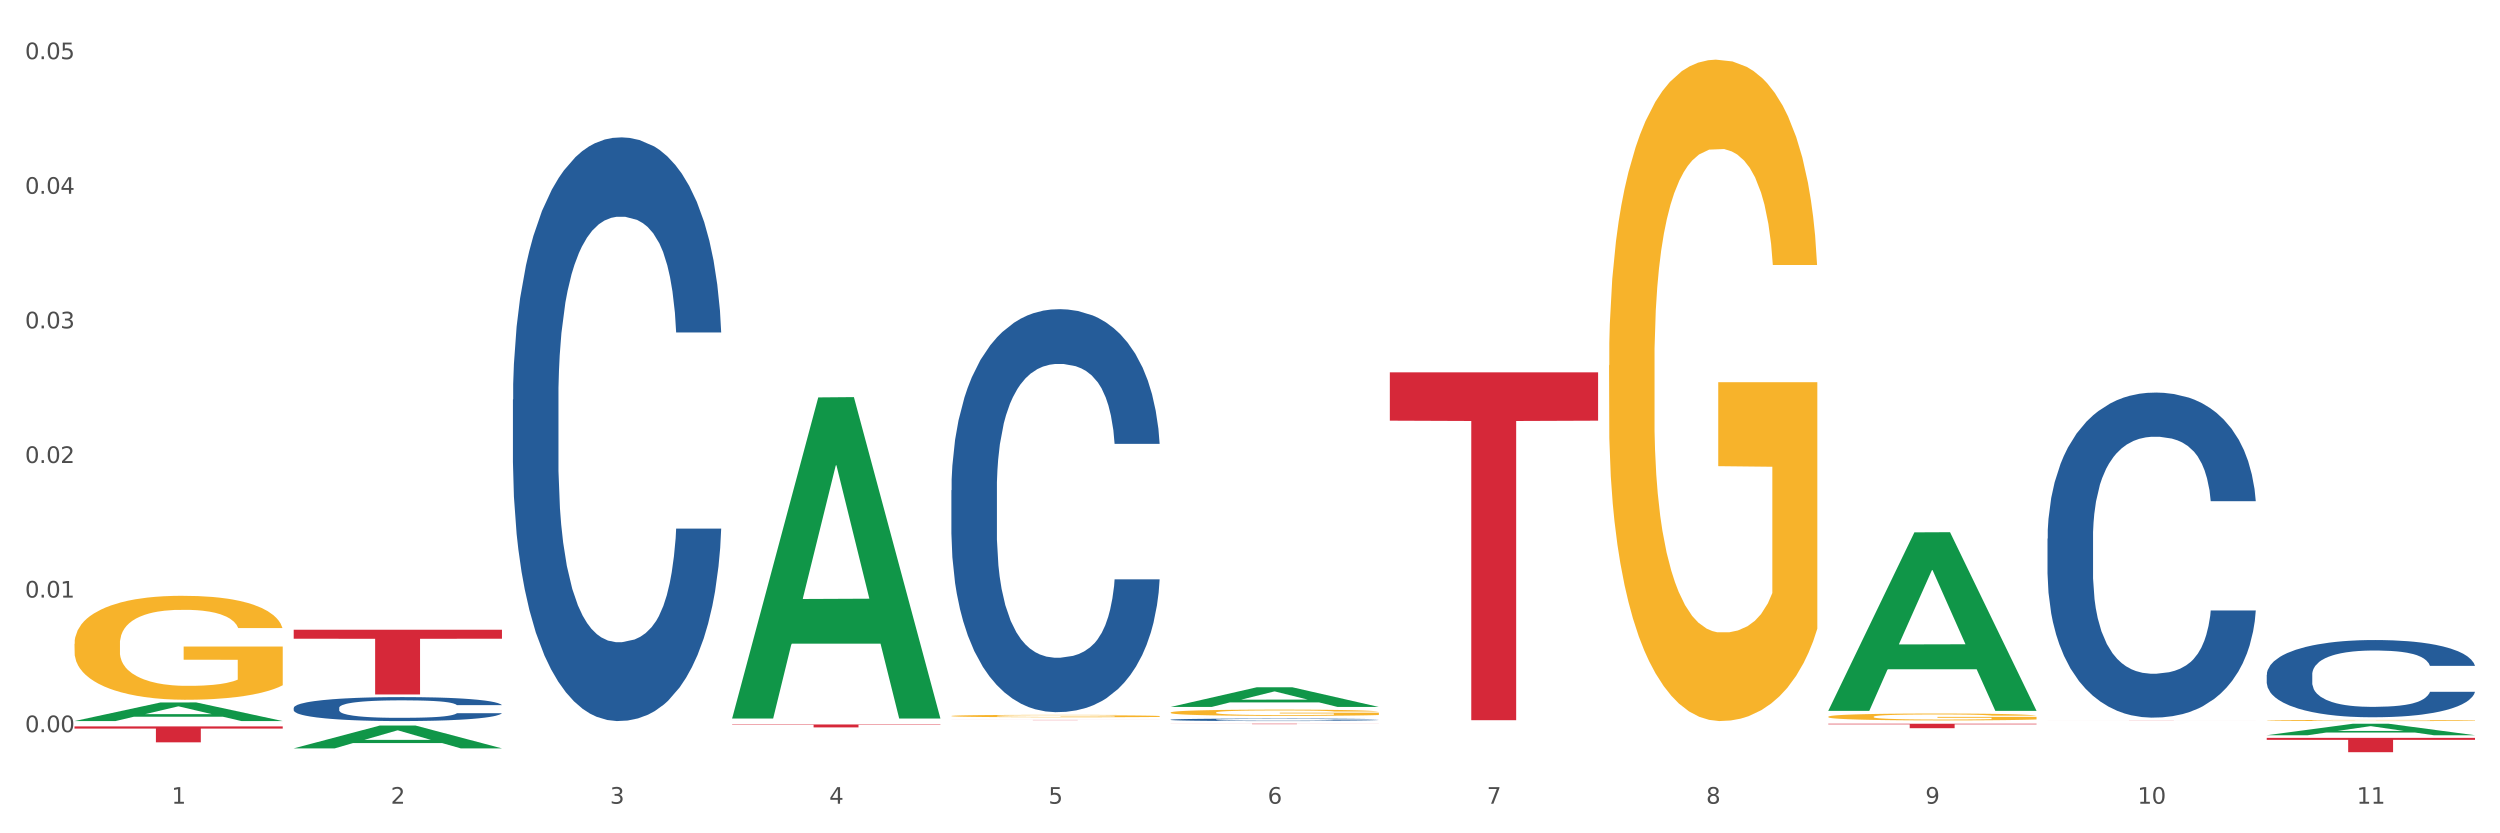 <?xml version="1.0" encoding="utf-8" standalone="no"?>
<!DOCTYPE svg PUBLIC "-//W3C//DTD SVG 1.1//EN"
  "http://www.w3.org/Graphics/SVG/1.1/DTD/svg11.dtd">
<svg xmlns:xlink="http://www.w3.org/1999/xlink" width="1080pt" height="360pt" viewBox="0 0 1080 360" xmlns="http://www.w3.org/2000/svg" version="1.1">
 <rect x="0" y="0" width="1080" height="360" fill="#333333" stroke="none"/>
 <defs>
  <style type="text/css">*{stroke-linejoin: round; stroke-linecap: butt}</style>
 </defs>
 <g id="figure_1">
  <g id="patch_1">
   <path d="M 0 360 
L 1080 360 
L 1080 0 
L 0 0 
z
" style="fill: #ffffff; stroke: #ffffff; stroke-linejoin: miter"/>
  </g>
  <g id="axes_1">
   <g id="matplotlib.axis_1">
    <g id="xtick_1">
     <g id="text_1">
      <!-- 1 -->
      <g style="fill: #4d4d4d" transform="translate(74.106 347.204) scale(0.096 -0.096)">
       <defs>
        <path id="DejaVuSans-31" d="M 794 531 
L 1825 531 
L 1825 4091 
L 703 3866 
L 703 4441 
L 1819 4666 
L 2450 4666 
L 2450 531 
L 3481 531 
L 3481 0 
L 794 0 
L 794 531 
z
" transform="scale(0.016)"/>
       </defs>
       <use xlink:href="#DejaVuSans-31"/>
      </g>
     </g>
    </g>
    <g id="xtick_2">
     <g id="text_2">
      <!-- 2 -->
      <g style="fill: #4d4d4d" transform="translate(168.812 347.204) scale(0.096 -0.096)">
       <defs>
        <path id="DejaVuSans-32" d="M 1228 531 
L 3431 531 
L 3431 0 
L 469 0 
L 469 531 
Q 828 903 1448 1529 
Q 2069 2156 2228 2338 
Q 2531 2678 2651 2914 
Q 2772 3150 2772 3378 
Q 2772 3750 2511 3984 
Q 2250 4219 1831 4219 
Q 1534 4219 1204 4116 
Q 875 4013 500 3803 
L 500 4441 
Q 881 4594 1212 4672 
Q 1544 4750 1819 4750 
Q 2544 4750 2975 4387 
Q 3406 4025 3406 3419 
Q 3406 3131 3298 2873 
Q 3191 2616 2906 2266 
Q 2828 2175 2409 1742 
Q 1991 1309 1228 531 
z
" transform="scale(0.016)"/>
       </defs>
       <use xlink:href="#DejaVuSans-32"/>
      </g>
     </g>
    </g>
    <g id="xtick_3">
     <g id="text_3">
      <!-- 3 -->
      <g style="fill: #4d4d4d" transform="translate(263.517 347.204) scale(0.096 -0.096)">
       <defs>
        <path id="DejaVuSans-33" d="M 2597 2516 
Q 3050 2419 3304 2112 
Q 3559 1806 3559 1356 
Q 3559 666 3084 287 
Q 2609 -91 1734 -91 
Q 1441 -91 1130 -33 
Q 819 25 488 141 
L 488 750 
Q 750 597 1062 519 
Q 1375 441 1716 441 
Q 2309 441 2620 675 
Q 2931 909 2931 1356 
Q 2931 1769 2642 2001 
Q 2353 2234 1838 2234 
L 1294 2234 
L 1294 2753 
L 1863 2753 
Q 2328 2753 2575 2939 
Q 2822 3125 2822 3475 
Q 2822 3834 2567 4026 
Q 2313 4219 1838 4219 
Q 1578 4219 1281 4162 
Q 984 4106 628 3988 
L 628 4550 
Q 988 4650 1302 4700 
Q 1616 4750 1894 4750 
Q 2613 4750 3031 4423 
Q 3450 4097 3450 3541 
Q 3450 3153 3228 2886 
Q 3006 2619 2597 2516 
z
" transform="scale(0.016)"/>
       </defs>
       <use xlink:href="#DejaVuSans-33"/>
      </g>
     </g>
    </g>
    <g id="xtick_4">
     <g id="text_4">
      <!-- 4 -->
      <g style="fill: #4d4d4d" transform="translate(358.223 347.204) scale(0.096 -0.096)">
       <defs>
        <path id="DejaVuSans-34" d="M 2419 4116 
L 825 1625 
L 2419 1625 
L 2419 4116 
z
M 2253 4666 
L 3047 4666 
L 3047 1625 
L 3713 1625 
L 3713 1100 
L 3047 1100 
L 3047 0 
L 2419 0 
L 2419 1100 
L 313 1100 
L 313 1709 
L 2253 4666 
z
" transform="scale(0.016)"/>
       </defs>
       <use xlink:href="#DejaVuSans-34"/>
      </g>
     </g>
    </g>
    <g id="xtick_5">
     <g id="text_5">
      <!-- 5 -->
      <g style="fill: #4d4d4d" transform="translate(452.928 347.204) scale(0.096 -0.096)">
       <defs>
        <path id="DejaVuSans-35" d="M 691 4666 
L 3169 4666 
L 3169 4134 
L 1269 4134 
L 1269 2991 
Q 1406 3038 1543 3061 
Q 1681 3084 1819 3084 
Q 2600 3084 3056 2656 
Q 3513 2228 3513 1497 
Q 3513 744 3044 326 
Q 2575 -91 1722 -91 
Q 1428 -91 1123 -41 
Q 819 9 494 109 
L 494 744 
Q 775 591 1075 516 
Q 1375 441 1709 441 
Q 2250 441 2565 725 
Q 2881 1009 2881 1497 
Q 2881 1984 2565 2268 
Q 2250 2553 1709 2553 
Q 1456 2553 1204 2497 
Q 953 2441 691 2322 
L 691 4666 
z
" transform="scale(0.016)"/>
       </defs>
       <use xlink:href="#DejaVuSans-35"/>
      </g>
     </g>
    </g>
    <g id="xtick_6">
     <g id="text_6">
      <!-- 6 -->
      <g style="fill: #4d4d4d" transform="translate(547.634 347.204) scale(0.096 -0.096)">
       <defs>
        <path id="DejaVuSans-36" d="M 2113 2584 
Q 1688 2584 1439 2293 
Q 1191 2003 1191 1497 
Q 1191 994 1439 701 
Q 1688 409 2113 409 
Q 2538 409 2786 701 
Q 3034 994 3034 1497 
Q 3034 2003 2786 2293 
Q 2538 2584 2113 2584 
z
M 3366 4563 
L 3366 3988 
Q 3128 4100 2886 4159 
Q 2644 4219 2406 4219 
Q 1781 4219 1451 3797 
Q 1122 3375 1075 2522 
Q 1259 2794 1537 2939 
Q 1816 3084 2150 3084 
Q 2853 3084 3261 2657 
Q 3669 2231 3669 1497 
Q 3669 778 3244 343 
Q 2819 -91 2113 -91 
Q 1303 -91 875 529 
Q 447 1150 447 2328 
Q 447 3434 972 4092 
Q 1497 4750 2381 4750 
Q 2619 4750 2861 4703 
Q 3103 4656 3366 4563 
z
" transform="scale(0.016)"/>
       </defs>
       <use xlink:href="#DejaVuSans-36"/>
      </g>
     </g>
    </g>
    <g id="xtick_7">
     <g id="text_7">
      <!-- 7 -->
      <g style="fill: #4d4d4d" transform="translate(642.339 347.204) scale(0.096 -0.096)">
       <defs>
        <path id="DejaVuSans-37" d="M 525 4666 
L 3525 4666 
L 3525 4397 
L 1831 0 
L 1172 0 
L 2766 4134 
L 525 4134 
L 525 4666 
z
" transform="scale(0.016)"/>
       </defs>
       <use xlink:href="#DejaVuSans-37"/>
      </g>
     </g>
    </g>
    <g id="xtick_8">
     <g id="text_8">
      <!-- 8 -->
      <g style="fill: #4d4d4d" transform="translate(737.044 347.204) scale(0.096 -0.096)">
       <defs>
        <path id="DejaVuSans-38" d="M 2034 2216 
Q 1584 2216 1326 1975 
Q 1069 1734 1069 1313 
Q 1069 891 1326 650 
Q 1584 409 2034 409 
Q 2484 409 2743 651 
Q 3003 894 3003 1313 
Q 3003 1734 2745 1975 
Q 2488 2216 2034 2216 
z
M 1403 2484 
Q 997 2584 770 2862 
Q 544 3141 544 3541 
Q 544 4100 942 4425 
Q 1341 4750 2034 4750 
Q 2731 4750 3128 4425 
Q 3525 4100 3525 3541 
Q 3525 3141 3298 2862 
Q 3072 2584 2669 2484 
Q 3125 2378 3379 2068 
Q 3634 1759 3634 1313 
Q 3634 634 3220 271 
Q 2806 -91 2034 -91 
Q 1263 -91 848 271 
Q 434 634 434 1313 
Q 434 1759 690 2068 
Q 947 2378 1403 2484 
z
M 1172 3481 
Q 1172 3119 1398 2916 
Q 1625 2713 2034 2713 
Q 2441 2713 2670 2916 
Q 2900 3119 2900 3481 
Q 2900 3844 2670 4047 
Q 2441 4250 2034 4250 
Q 1625 4250 1398 4047 
Q 1172 3844 1172 3481 
z
" transform="scale(0.016)"/>
       </defs>
       <use xlink:href="#DejaVuSans-38"/>
      </g>
     </g>
    </g>
    <g id="xtick_9">
     <g id="text_9">
      <!-- 9 -->
      <g style="fill: #4d4d4d" transform="translate(831.75 347.204) scale(0.096 -0.096)">
       <defs>
        <path id="DejaVuSans-39" d="M 703 97 
L 703 672 
Q 941 559 1184 500 
Q 1428 441 1663 441 
Q 2288 441 2617 861 
Q 2947 1281 2994 2138 
Q 2813 1869 2534 1725 
Q 2256 1581 1919 1581 
Q 1219 1581 811 2004 
Q 403 2428 403 3163 
Q 403 3881 828 4315 
Q 1253 4750 1959 4750 
Q 2769 4750 3195 4129 
Q 3622 3509 3622 2328 
Q 3622 1225 3098 567 
Q 2575 -91 1691 -91 
Q 1453 -91 1209 -44 
Q 966 3 703 97 
z
M 1959 2075 
Q 2384 2075 2632 2365 
Q 2881 2656 2881 3163 
Q 2881 3666 2632 3958 
Q 2384 4250 1959 4250 
Q 1534 4250 1286 3958 
Q 1038 3666 1038 3163 
Q 1038 2656 1286 2365 
Q 1534 2075 1959 2075 
z
" transform="scale(0.016)"/>
       </defs>
       <use xlink:href="#DejaVuSans-39"/>
      </g>
     </g>
    </g>
    <g id="xtick_10">
     <g id="text_10">
      <!-- 10 -->
      <g style="fill: #4d4d4d" transform="translate(923.401 347.204) scale(0.096 -0.096)">
       <defs>
        <path id="DejaVuSans-30" d="M 2034 4250 
Q 1547 4250 1301 3770 
Q 1056 3291 1056 2328 
Q 1056 1369 1301 889 
Q 1547 409 2034 409 
Q 2525 409 2770 889 
Q 3016 1369 3016 2328 
Q 3016 3291 2770 3770 
Q 2525 4250 2034 4250 
z
M 2034 4750 
Q 2819 4750 3233 4129 
Q 3647 3509 3647 2328 
Q 3647 1150 3233 529 
Q 2819 -91 2034 -91 
Q 1250 -91 836 529 
Q 422 1150 422 2328 
Q 422 3509 836 4129 
Q 1250 4750 2034 4750 
z
" transform="scale(0.016)"/>
       </defs>
       <use xlink:href="#DejaVuSans-31"/>
       <use xlink:href="#DejaVuSans-30" transform="translate(63.623 0)"/>
      </g>
     </g>
    </g>
    <g id="xtick_11">
     <g id="text_11">
      <!-- 11 -->
      <g style="fill: #4d4d4d" transform="translate(1018.107 347.204) scale(0.096 -0.096)">
       <use xlink:href="#DejaVuSans-31"/>
       <use xlink:href="#DejaVuSans-31" transform="translate(63.623 0)"/>
      </g>
     </g>
    </g>
    <g id="xtick_12"/>
    <g id="xtick_13"/>
    <g id="xtick_14"/>
    <g id="xtick_15"/>
    <g id="xtick_16"/>
    <g id="xtick_17"/>
    <g id="xtick_18"/>
    <g id="xtick_19"/>
    <g id="xtick_20"/>
    <g id="xtick_21"/>
   </g>
   <g id="matplotlib.axis_2">
    <g id="ytick_1">
     <g id="text_12">
      <!-- 0.00 -->
      <g style="fill: #4d4d4d" transform="translate(10.8 316.298) scale(0.096 -0.096)">
       <defs>
        <path id="DejaVuSans-2e" d="M 684 794 
L 1344 794 
L 1344 0 
L 684 0 
L 684 794 
z
" transform="scale(0.016)"/>
       </defs>
       <use xlink:href="#DejaVuSans-30"/>
       <use xlink:href="#DejaVuSans-2e" transform="translate(63.623 0)"/>
       <use xlink:href="#DejaVuSans-30" transform="translate(95.41 0)"/>
       <use xlink:href="#DejaVuSans-30" transform="translate(159.033 0)"/>
      </g>
     </g>
    </g>
    <g id="ytick_2">
     <g id="text_13">
      <!-- 0.01 -->
      <g style="fill: #4d4d4d" transform="translate(10.8 258.151) scale(0.096 -0.096)">
       <use xlink:href="#DejaVuSans-30"/>
       <use xlink:href="#DejaVuSans-2e" transform="translate(63.623 0)"/>
       <use xlink:href="#DejaVuSans-30" transform="translate(95.41 0)"/>
       <use xlink:href="#DejaVuSans-31" transform="translate(159.033 0)"/>
      </g>
     </g>
    </g>
    <g id="ytick_3">
     <g id="text_14">
      <!-- 0.02 -->
      <g style="fill: #4d4d4d" transform="translate(10.8 200.005) scale(0.096 -0.096)">
       <use xlink:href="#DejaVuSans-30"/>
       <use xlink:href="#DejaVuSans-2e" transform="translate(63.623 0)"/>
       <use xlink:href="#DejaVuSans-30" transform="translate(95.41 0)"/>
       <use xlink:href="#DejaVuSans-32" transform="translate(159.033 0)"/>
      </g>
     </g>
    </g>
    <g id="ytick_4">
     <g id="text_15">
      <!-- 0.03 -->
      <g style="fill: #4d4d4d" transform="translate(10.8 141.858) scale(0.096 -0.096)">
       <use xlink:href="#DejaVuSans-30"/>
       <use xlink:href="#DejaVuSans-2e" transform="translate(63.623 0)"/>
       <use xlink:href="#DejaVuSans-30" transform="translate(95.41 0)"/>
       <use xlink:href="#DejaVuSans-33" transform="translate(159.033 0)"/>
      </g>
     </g>
    </g>
    <g id="ytick_5">
     <g id="text_16">
      <!-- 0.04 -->
      <g style="fill: #4d4d4d" transform="translate(10.8 83.712) scale(0.096 -0.096)">
       <use xlink:href="#DejaVuSans-30"/>
       <use xlink:href="#DejaVuSans-2e" transform="translate(63.623 0)"/>
       <use xlink:href="#DejaVuSans-30" transform="translate(95.41 0)"/>
       <use xlink:href="#DejaVuSans-34" transform="translate(159.033 0)"/>
      </g>
     </g>
    </g>
    <g id="ytick_6">
     <g id="text_17">
      <!-- 0.05 -->
      <g style="fill: #4d4d4d" transform="translate(10.8 25.566) scale(0.096 -0.096)">
       <use xlink:href="#DejaVuSans-30"/>
       <use xlink:href="#DejaVuSans-2e" transform="translate(63.623 0)"/>
       <use xlink:href="#DejaVuSans-30" transform="translate(95.41 0)"/>
       <use xlink:href="#DejaVuSans-35" transform="translate(159.033 0)"/>
      </g>
     </g>
    </g>
    <g id="ytick_7"/>
    <g id="ytick_8"/>
    <g id="ytick_9"/>
    <g id="ytick_10"/>
    <g id="ytick_11"/>
   </g>
   <g id="PolyCollection_1">
    <path d="M 32.175 311.488 
L 32.268 311.48 
L 69.369 303.458 
L 84.766 303.45 
L 122.145 311.503 
L 104.337 311.503 
L 96.267 309.628 
L 57.96 309.628 
L 57.682 309.658 
L 49.891 311.503 
L 32.175 311.503 
L 32.175 311.488 
L 62.783 308.508 
L 91.444 308.501 
L 77.253 305.166 
L 77.067 305.151 
L 76.882 305.174 
L 62.691 308.501 
L 62.783 308.508 
L 32.175 311.488 
z
" clip-path="url(#p6c1c6e12cb)" style="fill: #109648"/>
    <path d="M 410.997 211.786 
L 411.103 211.627 
L 411.103 207.175 
L 411.422 201.133 
L 412.592 190.002 
L 414.081 181.575 
L 416.633 171.717 
L 418.016 167.583 
L 419.824 162.972 
L 423.546 155.498 
L 427.8 149.138 
L 430.778 145.64 
L 433.011 143.414 
L 438.009 139.439 
L 440.881 137.69 
L 443.858 136.259 
L 446.411 135.305 
L 450.665 134.192 
L 454.068 133.715 
L 458.003 133.556 
L 461.299 133.715 
L 465.66 134.351 
L 472.041 136.259 
L 474.487 137.372 
L 477.783 139.28 
L 481.186 141.824 
L 483.951 144.368 
L 487.142 148.025 
L 490.439 152.795 
L 493.629 158.838 
L 495.862 164.403 
L 497.67 170.286 
L 499.266 177.441 
L 500.435 185.232 
L 500.967 191.752 
L 481.505 191.752 
L 480.974 185.868 
L 479.91 179.508 
L 478.847 175.215 
L 477.677 171.717 
L 475.869 167.742 
L 474.274 165.198 
L 471.615 162.177 
L 469.169 160.269 
L 467.149 159.156 
L 464.703 158.202 
L 459.491 157.248 
L 455.769 157.248 
L 453.43 157.566 
L 450.558 158.361 
L 448.112 159.474 
L 445.241 161.382 
L 443.008 163.449 
L 440.774 166.152 
L 439.498 168.06 
L 437.584 171.558 
L 436.308 174.42 
L 434.606 179.349 
L 433.649 182.847 
L 431.947 191.911 
L 431.203 198.589 
L 430.884 203.2 
L 430.671 208.288 
L 430.671 233.093 
L 431.309 244.223 
L 431.841 248.993 
L 432.692 254.399 
L 434.287 261.396 
L 436.627 268.233 
L 439.073 273.162 
L 441.093 276.183 
L 443.008 278.409 
L 444.922 280.158 
L 447.262 281.748 
L 449.176 282.702 
L 452.047 283.656 
L 455.45 284.133 
L 458.109 284.133 
L 463.533 283.338 
L 465.979 282.543 
L 468.318 281.43 
L 470.871 279.681 
L 472.891 277.773 
L 474.061 276.342 
L 475.975 273.321 
L 477.464 270.141 
L 478.74 266.484 
L 479.591 263.304 
L 480.548 258.534 
L 481.293 253.127 
L 481.505 250.265 
L 500.967 250.265 
L 500.542 255.989 
L 499.797 261.555 
L 498.308 269.028 
L 497.139 273.321 
L 495.331 278.568 
L 493.416 283.02 
L 490.758 287.949 
L 488.312 291.607 
L 485.759 294.787 
L 482.994 297.649 
L 477.996 301.624 
L 476.188 302.737 
L 472.36 304.645 
L 469.382 305.758 
L 465.022 306.871 
L 460.555 307.507 
L 455.876 307.666 
L 451.728 307.348 
L 447.155 306.394 
L 444.284 305.44 
L 441.093 304.009 
L 437.371 301.783 
L 433.862 299.08 
L 430.565 295.9 
L 427.481 292.243 
L 424.609 288.108 
L 420.887 281.271 
L 418.122 274.593 
L 416.102 268.392 
L 414.719 263.145 
L 413.337 256.467 
L 412.592 251.855 
L 411.422 240.725 
L 410.997 230.39 
L 410.997 211.786 
z
" clip-path="url(#p6c1c6e12cb)" style="fill: #255c99"/>
    <path d="M 505.702 310.904 
L 505.809 310.903 
L 505.809 310.875 
L 506.128 310.837 
L 507.298 310.768 
L 508.786 310.715 
L 511.339 310.654 
L 512.721 310.628 
L 514.529 310.599 
L 518.251 310.553 
L 522.505 310.513 
L 525.483 310.491 
L 527.716 310.477 
L 532.715 310.452 
L 535.586 310.441 
L 538.564 310.432 
L 541.116 310.426 
L 545.37 310.42 
L 548.773 310.417 
L 552.708 310.416 
L 556.005 310.417 
L 560.365 310.421 
L 566.746 310.432 
L 569.192 310.439 
L 572.489 310.451 
L 575.892 310.467 
L 578.657 310.483 
L 581.847 310.506 
L 585.144 310.536 
L 588.335 310.573 
L 590.568 310.608 
L 592.376 310.645 
L 593.971 310.69 
L 595.141 310.738 
L 595.673 310.779 
L 576.211 310.779 
L 575.679 310.742 
L 574.616 310.702 
L 573.552 310.676 
L 572.382 310.654 
L 570.575 310.629 
L 568.979 310.613 
L 566.321 310.594 
L 563.875 310.582 
L 561.854 310.575 
L 559.408 310.569 
L 554.197 310.563 
L 550.475 310.563 
L 548.135 310.565 
L 545.264 310.57 
L 542.818 310.577 
L 539.946 310.589 
L 537.713 310.602 
L 535.48 310.619 
L 534.204 310.631 
L 532.289 310.653 
L 531.013 310.671 
L 529.312 310.701 
L 528.354 310.723 
L 526.653 310.78 
L 525.908 310.822 
L 525.589 310.85 
L 525.377 310.882 
L 525.377 311.037 
L 526.015 311.107 
L 526.547 311.136 
L 527.397 311.17 
L 528.993 311.214 
L 531.332 311.256 
L 533.778 311.287 
L 535.799 311.306 
L 537.713 311.32 
L 539.627 311.331 
L 541.967 311.341 
L 543.881 311.347 
L 546.753 311.353 
L 550.156 311.356 
L 552.814 311.356 
L 558.238 311.351 
L 560.684 311.346 
L 563.024 311.339 
L 565.576 311.328 
L 567.597 311.316 
L 568.767 311.307 
L 570.681 311.288 
L 572.17 311.268 
L 573.446 311.246 
L 574.297 311.226 
L 575.254 311.196 
L 575.998 311.162 
L 576.211 311.144 
L 595.673 311.144 
L 595.247 311.18 
L 594.503 311.215 
L 593.014 311.261 
L 591.844 311.288 
L 590.036 311.321 
L 588.122 311.349 
L 585.463 311.38 
L 583.017 311.402 
L 580.465 311.422 
L 577.7 311.44 
L 572.701 311.465 
L 570.894 311.472 
L 567.065 311.484 
L 564.087 311.491 
L 559.727 311.498 
L 555.26 311.502 
L 550.581 311.503 
L 546.434 311.501 
L 541.861 311.495 
L 538.989 311.489 
L 535.799 311.48 
L 532.077 311.466 
L 528.567 311.449 
L 525.27 311.429 
L 522.186 311.406 
L 519.315 311.381 
L 515.593 311.338 
L 512.828 311.296 
L 510.807 311.257 
L 509.425 311.225 
L 508.042 311.183 
L 507.298 311.154 
L 506.128 311.085 
L 505.702 311.02 
L 505.702 310.904 
z
" clip-path="url(#p6c1c6e12cb)" style="fill: #255c99"/>
    <path d="M 884.524 232.687 
L 884.631 232.558 
L 884.631 228.967 
L 884.95 224.094 
L 886.12 215.116 
L 887.608 208.319 
L 890.161 200.367 
L 891.543 197.032 
L 893.351 193.313 
L 897.073 187.285 
L 901.327 182.155 
L 904.305 179.333 
L 906.538 177.538 
L 911.537 174.331 
L 914.408 172.921 
L 917.386 171.766 
L 919.938 170.997 
L 924.192 170.099 
L 927.595 169.714 
L 931.53 169.586 
L 934.827 169.714 
L 939.187 170.227 
L 945.568 171.766 
L 948.014 172.664 
L 951.311 174.203 
L 954.714 176.255 
L 957.479 178.307 
L 960.669 181.257 
L 963.966 185.105 
L 967.157 189.978 
L 969.39 194.467 
L 971.198 199.213 
L 972.793 204.984 
L 973.963 211.268 
L 974.495 216.527 
L 955.033 216.527 
L 954.501 211.781 
L 953.438 206.651 
L 952.374 203.188 
L 951.204 200.367 
L 949.396 197.161 
L 947.801 195.108 
L 945.143 192.672 
L 942.697 191.133 
L 940.676 190.235 
L 938.23 189.465 
L 933.019 188.696 
L 929.297 188.696 
L 926.957 188.952 
L 924.086 189.594 
L 921.64 190.491 
L 918.768 192.03 
L 916.535 193.698 
L 914.302 195.878 
L 913.026 197.417 
L 911.111 200.239 
L 909.835 202.547 
L 908.134 206.523 
L 907.176 209.345 
L 905.475 216.655 
L 904.73 222.042 
L 904.411 225.761 
L 904.199 229.865 
L 904.199 249.872 
L 904.837 258.85 
L 905.368 262.698 
L 906.219 267.058 
L 907.814 272.702 
L 910.154 278.216 
L 912.6 282.192 
L 914.621 284.629 
L 916.535 286.425 
L 918.449 287.835 
L 920.789 289.118 
L 922.703 289.887 
L 925.575 290.657 
L 928.978 291.042 
L 931.636 291.042 
L 937.06 290.4 
L 939.506 289.759 
L 941.846 288.861 
L 944.398 287.451 
L 946.419 285.912 
L 947.589 284.757 
L 949.503 282.321 
L 950.992 279.755 
L 952.268 276.806 
L 953.119 274.241 
L 954.076 270.393 
L 954.82 266.032 
L 955.033 263.724 
L 974.495 263.724 
L 974.069 268.341 
L 973.325 272.83 
L 971.836 278.858 
L 970.666 282.321 
L 968.858 286.553 
L 966.944 290.144 
L 964.285 294.12 
L 961.839 297.07 
L 959.287 299.635 
L 956.522 301.943 
L 951.523 305.15 
L 949.715 306.047 
L 945.887 307.586 
L 942.909 308.484 
L 938.549 309.382 
L 934.082 309.895 
L 929.403 310.023 
L 925.256 309.767 
L 920.683 308.997 
L 917.811 308.228 
L 914.621 307.073 
L 910.899 305.278 
L 907.389 303.097 
L 904.092 300.532 
L 901.008 297.583 
L 898.137 294.248 
L 894.415 288.733 
L 891.65 283.347 
L 889.629 278.345 
L 888.246 274.112 
L 886.864 268.726 
L 886.12 265.006 
L 884.95 256.029 
L 884.524 247.692 
L 884.524 232.687 
z
" clip-path="url(#p6c1c6e12cb)" style="fill: #255c99"/>
    <path d="M 979.23 291.487 
L 979.336 291.457 
L 979.336 290.603 
L 979.655 289.445 
L 980.825 287.312 
L 982.314 285.697 
L 984.866 283.807 
L 986.249 283.015 
L 988.057 282.131 
L 991.779 280.699 
L 996.033 279.48 
L 999.01 278.809 
L 1001.244 278.383 
L 1006.242 277.621 
L 1009.114 277.286 
L 1012.091 277.011 
L 1014.644 276.828 
L 1018.898 276.615 
L 1022.301 276.524 
L 1026.236 276.493 
L 1029.532 276.524 
L 1033.893 276.646 
L 1040.273 277.011 
L 1042.719 277.225 
L 1046.016 277.59 
L 1049.419 278.078 
L 1052.184 278.565 
L 1055.375 279.266 
L 1058.672 280.181 
L 1061.862 281.339 
L 1064.095 282.405 
L 1065.903 283.533 
L 1067.498 284.904 
L 1068.668 286.398 
L 1069.2 287.647 
L 1049.738 287.647 
L 1049.207 286.52 
L 1048.143 285.301 
L 1047.08 284.478 
L 1045.91 283.807 
L 1044.102 283.045 
L 1042.507 282.558 
L 1039.848 281.979 
L 1037.402 281.613 
L 1035.381 281.4 
L 1032.935 281.217 
L 1027.724 281.034 
L 1024.002 281.034 
L 1021.663 281.095 
L 1018.791 281.247 
L 1016.345 281.461 
L 1013.474 281.826 
L 1011.24 282.223 
L 1009.007 282.741 
L 1007.731 283.106 
L 1005.817 283.777 
L 1004.541 284.325 
L 1002.839 285.27 
L 1001.882 285.941 
L 1000.18 287.678 
L 999.436 288.958 
L 999.117 289.842 
L 998.904 290.817 
L 998.904 295.571 
L 999.542 297.704 
L 1000.074 298.619 
L 1000.925 299.655 
L 1002.52 300.996 
L 1004.86 302.306 
L 1007.306 303.251 
L 1009.326 303.83 
L 1011.24 304.257 
L 1013.155 304.592 
L 1015.494 304.897 
L 1017.409 305.079 
L 1020.28 305.262 
L 1023.683 305.354 
L 1026.342 305.354 
L 1031.766 305.201 
L 1034.212 305.049 
L 1036.551 304.836 
L 1039.104 304.5 
L 1041.124 304.135 
L 1042.294 303.86 
L 1044.208 303.281 
L 1045.697 302.672 
L 1046.973 301.971 
L 1047.824 301.361 
L 1048.781 300.447 
L 1049.526 299.411 
L 1049.738 298.862 
L 1069.2 298.862 
L 1068.775 299.96 
L 1068.03 301.026 
L 1066.541 302.459 
L 1065.371 303.281 
L 1063.564 304.287 
L 1061.649 305.14 
L 1058.991 306.085 
L 1056.545 306.786 
L 1053.992 307.396 
L 1051.227 307.944 
L 1046.229 308.706 
L 1044.421 308.919 
L 1040.592 309.285 
L 1037.615 309.498 
L 1033.254 309.712 
L 1028.788 309.834 
L 1024.109 309.864 
L 1019.961 309.803 
L 1015.388 309.62 
L 1012.517 309.438 
L 1009.326 309.163 
L 1005.604 308.737 
L 1002.095 308.218 
L 998.798 307.609 
L 995.714 306.908 
L 992.842 306.116 
L 989.12 304.805 
L 986.355 303.525 
L 984.334 302.337 
L 982.952 301.331 
L 981.569 300.051 
L 980.825 299.167 
L 979.655 297.034 
L 979.23 295.053 
L 979.23 291.487 
z
" clip-path="url(#p6c1c6e12cb)" style="fill: #255c99"/>
    <path d="M 32.175 278.14 
L 32.281 278.099 
L 32.281 276.622 
L 32.494 275.35 
L 33.556 272.274 
L 35.149 269.73 
L 36.318 268.376 
L 37.486 267.269 
L 38.867 266.161 
L 40.567 265.013 
L 43.647 263.331 
L 45.559 262.469 
L 47.896 261.567 
L 52.145 260.254 
L 55.225 259.515 
L 58.412 258.9 
L 63.617 258.162 
L 67.016 257.834 
L 70.627 257.587 
L 74.983 257.423 
L 78.275 257.382 
L 85.499 257.505 
L 91.659 257.875 
L 94.634 258.162 
L 98.458 258.654 
L 100.476 258.982 
L 103.769 259.639 
L 107.168 260.5 
L 109.505 261.238 
L 113.01 262.633 
L 115.666 264.028 
L 118.109 265.751 
L 119.383 266.941 
L 120.339 268.048 
L 121.189 269.32 
L 122.039 271.33 
L 102.919 271.33 
L 102.175 269.894 
L 101.007 268.541 
L 99.307 267.228 
L 97.82 266.407 
L 95.271 265.382 
L 92.934 264.725 
L 90.491 264.233 
L 87.517 263.823 
L 85.18 263.618 
L 81.887 263.454 
L 75.407 263.495 
L 71.052 263.823 
L 68.078 264.233 
L 66.166 264.602 
L 64.467 265.013 
L 62.555 265.587 
L 60.324 266.448 
L 58.731 267.228 
L 57.137 268.212 
L 55.863 269.197 
L 54.694 270.346 
L 53.738 271.576 
L 52.995 272.848 
L 52.357 274.407 
L 51.826 276.991 
L 51.826 282.611 
L 52.039 283.883 
L 52.57 285.565 
L 53.207 286.837 
L 54.269 288.355 
L 55.225 289.38 
L 57.031 290.857 
L 59.049 292.088 
L 60.643 292.867 
L 62.236 293.524 
L 64.998 294.426 
L 68.078 295.165 
L 70.734 295.616 
L 74.345 296.026 
L 76.788 296.19 
L 78.913 296.272 
L 84.118 296.272 
L 87.835 296.149 
L 91.978 295.862 
L 95.165 295.493 
L 97.82 295.041 
L 100.795 294.303 
L 102.707 293.606 
L 102.707 285.032 
L 79.338 284.991 
L 79.338 279.289 
L 122.145 279.289 
L 122.145 296.026 
L 120.339 296.887 
L 118.321 297.667 
L 116.197 298.364 
L 113.01 299.226 
L 109.186 300.046 
L 105.787 300.621 
L 102.175 301.113 
L 97.927 301.564 
L 92.403 301.974 
L 89.004 302.138 
L 84.755 302.262 
L 79.763 302.303 
L 75.407 302.22 
L 71.159 302.015 
L 66.697 301.646 
L 62.342 301.113 
L 59.049 300.58 
L 55.756 299.923 
L 52.251 299.062 
L 49.489 298.241 
L 47.365 297.503 
L 45.028 296.559 
L 42.479 295.329 
L 40.567 294.221 
L 38.867 293.072 
L 37.061 291.596 
L 35.787 290.324 
L 34.512 288.724 
L 33.768 287.534 
L 32.919 285.688 
L 32.281 283.104 
L 32.175 278.14 
z
" clip-path="url(#p6c1c6e12cb)" style="fill: #f7b32b"/>
    <path d="M 979.23 318.772 
L 1069.2 318.772 
L 1069.2 319.63 
L 1033.809 319.636 
L 1033.809 324.95 
L 1014.408 324.95 
L 1014.408 319.636 
L 979.23 319.63 
L 979.23 318.777 
L 979.23 318.772 
z
" clip-path="url(#p6c1c6e12cb)" style="fill: #d62839"/>
    <path d="M 884.524 311.171 
L 974.495 311.171 
L 974.495 311.178 
L 939.103 311.178 
L 939.103 311.222 
L 919.702 311.222 
L 919.702 311.178 
L 884.524 311.178 
L 884.524 311.171 
L 884.524 311.171 
z
" clip-path="url(#p6c1c6e12cb)" style="fill: #d62839"/>
    <path d="M 221.586 172.64 
L 221.692 172.41 
L 221.692 165.962 
L 222.011 157.211 
L 223.181 141.091 
L 224.67 128.886 
L 227.222 114.608 
L 228.605 108.62 
L 230.413 101.942 
L 234.135 91.119 
L 238.389 81.907 
L 241.367 76.841 
L 243.6 73.617 
L 248.598 67.86 
L 251.47 65.327 
L 254.447 63.254 
L 257 61.872 
L 261.254 60.26 
L 264.657 59.569 
L 268.592 59.339 
L 271.888 59.569 
L 276.249 60.491 
L 282.63 63.254 
L 285.076 64.866 
L 288.372 67.629 
L 291.775 71.314 
L 294.541 74.999 
L 297.731 80.295 
L 301.028 87.204 
L 304.218 95.955 
L 306.451 104.015 
L 308.259 112.535 
L 309.855 122.898 
L 311.024 134.182 
L 311.556 143.624 
L 292.095 143.624 
L 291.563 135.103 
L 290.499 125.892 
L 289.436 119.674 
L 288.266 114.608 
L 286.458 108.851 
L 284.863 105.166 
L 282.204 100.791 
L 279.758 98.027 
L 277.738 96.415 
L 275.292 95.034 
L 270.081 93.652 
L 266.358 93.652 
L 264.019 94.112 
L 261.147 95.264 
L 258.701 96.876 
L 255.83 99.639 
L 253.597 102.633 
L 251.363 106.548 
L 250.087 109.311 
L 248.173 114.378 
L 246.897 118.523 
L 245.195 125.662 
L 244.238 130.728 
L 242.536 143.854 
L 241.792 153.526 
L 241.473 160.205 
L 241.26 167.574 
L 241.26 203.498 
L 241.898 219.618 
L 242.43 226.527 
L 243.281 234.357 
L 244.876 244.489 
L 247.216 254.392 
L 249.662 261.531 
L 251.682 265.906 
L 253.597 269.13 
L 255.511 271.663 
L 257.851 273.966 
L 259.765 275.348 
L 262.636 276.729 
L 266.039 277.42 
L 268.698 277.42 
L 274.122 276.269 
L 276.568 275.117 
L 278.907 273.505 
L 281.46 270.972 
L 283.48 268.209 
L 284.65 266.136 
L 286.564 261.761 
L 288.053 257.155 
L 289.329 251.859 
L 290.18 247.253 
L 291.137 240.344 
L 291.882 232.514 
L 292.095 228.369 
L 311.556 228.369 
L 311.131 236.66 
L 310.386 244.72 
L 308.897 255.543 
L 307.728 261.761 
L 305.92 269.36 
L 304.005 275.808 
L 301.347 282.947 
L 298.901 288.244 
L 296.348 292.85 
L 293.583 296.995 
L 288.585 302.752 
L 286.777 304.364 
L 282.949 307.127 
L 279.971 308.739 
L 275.611 310.351 
L 271.144 311.272 
L 266.465 311.503 
L 262.317 311.042 
L 257.744 309.66 
L 254.873 308.279 
L 251.682 306.206 
L 247.96 302.982 
L 244.451 299.067 
L 241.154 294.462 
L 238.07 289.165 
L 235.198 283.177 
L 231.476 273.275 
L 228.711 263.603 
L 226.691 254.622 
L 225.308 247.023 
L 223.926 237.351 
L 223.181 230.672 
L 222.011 214.552 
L 221.586 199.584 
L 221.586 172.64 
z
" clip-path="url(#p6c1c6e12cb)" style="fill: #255c99"/>
    <path d="M 600.408 160.847 
L 690.378 160.847 
L 690.378 181.729 
L 654.987 181.87 
L 654.987 311.115 
L 635.586 311.115 
L 635.586 181.87 
L 600.408 181.729 
L 600.408 160.988 
L 600.408 160.847 
z
" clip-path="url(#p6c1c6e12cb)" style="fill: #d62839"/>
    <path d="M 505.702 312.65 
L 595.673 312.65 
L 595.673 312.676 
L 560.281 312.676 
L 560.281 312.836 
L 540.88 312.836 
L 540.88 312.676 
L 505.702 312.676 
L 505.702 312.65 
L 505.702 312.65 
z
" clip-path="url(#p6c1c6e12cb)" style="fill: #d62839"/>
    <path d="M 410.997 311.008 
L 500.967 311.008 
L 500.967 311.021 
L 465.576 311.021 
L 465.576 311.097 
L 446.175 311.097 
L 446.175 311.021 
L 410.997 311.021 
L 410.997 311.008 
L 410.997 311.008 
z
" clip-path="url(#p6c1c6e12cb)" style="fill: #d62839"/>
    <path d="M 316.291 312.974 
L 406.262 312.974 
L 406.262 313.151 
L 370.871 313.152 
L 370.871 314.244 
L 351.469 314.244 
L 351.469 313.152 
L 316.291 313.151 
L 316.291 312.975 
L 316.291 312.974 
z
" clip-path="url(#p6c1c6e12cb)" style="fill: #d62839"/>
    <path d="M 126.88 272.049 
L 216.851 272.049 
L 216.851 275.933 
L 181.46 275.959 
L 181.46 299.998 
L 162.058 299.998 
L 162.058 275.959 
L 126.88 275.933 
L 126.88 272.075 
L 126.88 272.049 
z
" clip-path="url(#p6c1c6e12cb)" style="fill: #d62839"/>
    <path d="M 32.175 313.794 
L 122.145 313.794 
L 122.145 314.752 
L 86.754 314.759 
L 86.754 320.689 
L 67.353 320.689 
L 67.353 314.759 
L 32.175 314.752 
L 32.175 313.8 
L 32.175 313.794 
z
" clip-path="url(#p6c1c6e12cb)" style="fill: #d62839"/>
    <path d="M 789.819 312.65 
L 879.789 312.65 
L 879.789 312.918 
L 844.398 312.92 
L 844.398 314.579 
L 824.997 314.579 
L 824.997 312.92 
L 789.819 312.918 
L 789.819 312.652 
L 789.819 312.65 
z
" clip-path="url(#p6c1c6e12cb)" style="fill: #d62839"/>
    <path d="M 126.88 305.799 
L 126.987 305.789 
L 126.987 305.525 
L 127.306 305.165 
L 128.476 304.503 
L 129.965 304.002 
L 132.517 303.415 
L 133.899 303.169 
L 135.707 302.895 
L 139.43 302.45 
L 143.683 302.072 
L 146.661 301.864 
L 148.894 301.732 
L 153.893 301.495 
L 156.764 301.391 
L 159.742 301.306 
L 162.294 301.249 
L 166.548 301.183 
L 169.951 301.155 
L 173.886 301.145 
L 177.183 301.155 
L 181.543 301.192 
L 187.924 301.306 
L 190.37 301.372 
L 193.667 301.486 
L 197.07 301.637 
L 199.835 301.788 
L 203.025 302.006 
L 206.322 302.29 
L 209.513 302.649 
L 211.746 302.98 
L 213.554 303.33 
L 215.149 303.756 
L 216.319 304.219 
L 216.851 304.607 
L 197.389 304.607 
L 196.857 304.257 
L 195.794 303.879 
L 194.73 303.623 
L 193.561 303.415 
L 191.753 303.179 
L 190.157 303.027 
L 187.499 302.848 
L 185.053 302.734 
L 183.032 302.668 
L 180.586 302.611 
L 175.375 302.555 
L 171.653 302.555 
L 169.313 302.573 
L 166.442 302.621 
L 163.996 302.687 
L 161.124 302.8 
L 158.891 302.923 
L 156.658 303.084 
L 155.382 303.198 
L 153.467 303.406 
L 152.191 303.576 
L 150.49 303.869 
L 149.533 304.077 
L 147.831 304.617 
L 147.087 305.014 
L 146.768 305.288 
L 146.555 305.591 
L 146.555 307.066 
L 147.193 307.729 
L 147.725 308.012 
L 148.575 308.334 
L 150.171 308.75 
L 152.51 309.157 
L 154.956 309.45 
L 156.977 309.63 
L 158.891 309.762 
L 160.805 309.866 
L 163.145 309.961 
L 165.059 310.018 
L 167.931 310.074 
L 171.334 310.103 
L 173.993 310.103 
L 179.416 310.055 
L 181.862 310.008 
L 184.202 309.942 
L 186.754 309.838 
L 188.775 309.724 
L 189.945 309.639 
L 191.859 309.46 
L 193.348 309.27 
L 194.624 309.053 
L 195.475 308.864 
L 196.432 308.58 
L 197.176 308.258 
L 197.389 308.088 
L 216.851 308.088 
L 216.425 308.429 
L 215.681 308.76 
L 214.192 309.204 
L 213.022 309.46 
L 211.214 309.772 
L 209.3 310.037 
L 206.641 310.33 
L 204.195 310.547 
L 201.643 310.737 
L 198.878 310.907 
L 193.88 311.143 
L 192.072 311.209 
L 188.243 311.323 
L 185.265 311.389 
L 180.905 311.455 
L 176.439 311.493 
L 171.759 311.503 
L 167.612 311.484 
L 163.039 311.427 
L 160.167 311.37 
L 156.977 311.285 
L 153.255 311.153 
L 149.745 310.992 
L 146.448 310.803 
L 143.364 310.585 
L 140.493 310.339 
L 136.771 309.933 
L 134.006 309.535 
L 131.985 309.166 
L 130.603 308.854 
L 129.22 308.457 
L 128.476 308.183 
L 127.306 307.52 
L 126.88 306.906 
L 126.88 305.799 
z
" clip-path="url(#p6c1c6e12cb)" style="fill: #255c99"/>
    <path d="M 979.23 317.615 
L 979.323 317.61 
L 1016.424 312.655 
L 1031.821 312.65 
L 1069.2 317.624 
L 1051.391 317.624 
L 1043.322 316.466 
L 1005.015 316.466 
L 1004.737 316.485 
L 996.946 317.624 
L 979.23 317.624 
L 979.23 317.615 
L 1009.838 315.775 
L 1038.499 315.77 
L 1024.308 313.71 
L 1024.122 313.701 
L 1023.937 313.715 
L 1009.745 315.77 
L 1009.838 315.775 
L 979.23 317.615 
z
" clip-path="url(#p6c1c6e12cb)" style="fill: #109648"/>
    <path d="M 410.997 309.298 
L 411.103 309.297 
L 411.103 309.262 
L 411.316 309.233 
L 412.378 309.161 
L 413.971 309.101 
L 415.14 309.07 
L 416.308 309.044 
L 417.689 309.018 
L 419.388 308.992 
L 422.469 308.952 
L 424.381 308.932 
L 426.718 308.911 
L 430.967 308.881 
L 434.047 308.863 
L 437.234 308.849 
L 442.439 308.832 
L 445.838 308.824 
L 449.449 308.818 
L 453.804 308.815 
L 457.097 308.814 
L 464.32 308.816 
L 470.481 308.825 
L 473.456 308.832 
L 477.28 308.843 
L 479.298 308.851 
L 482.591 308.866 
L 485.99 308.886 
L 488.327 308.904 
L 491.832 308.936 
L 494.488 308.969 
L 496.931 309.009 
L 498.205 309.036 
L 499.161 309.062 
L 500.011 309.092 
L 500.861 309.139 
L 481.741 309.139 
L 480.997 309.105 
L 479.829 309.074 
L 478.129 309.043 
L 476.642 309.024 
L 474.093 309 
L 471.756 308.985 
L 469.313 308.973 
L 466.339 308.964 
L 464.002 308.959 
L 460.709 308.955 
L 454.229 308.956 
L 449.874 308.964 
L 446.9 308.973 
L 444.988 308.982 
L 443.288 308.992 
L 441.376 309.005 
L 439.146 309.025 
L 437.552 309.043 
L 435.959 309.066 
L 434.684 309.089 
L 433.516 309.116 
L 432.56 309.145 
L 431.816 309.174 
L 431.179 309.211 
L 430.648 309.271 
L 430.648 309.402 
L 430.86 309.431 
L 431.392 309.471 
L 432.029 309.5 
L 433.091 309.536 
L 434.047 309.56 
L 435.853 309.594 
L 437.871 309.623 
L 439.464 309.641 
L 441.058 309.656 
L 443.82 309.677 
L 446.9 309.694 
L 449.556 309.705 
L 453.167 309.715 
L 455.61 309.718 
L 457.735 309.72 
L 462.94 309.72 
L 466.657 309.717 
L 470.8 309.711 
L 473.987 309.702 
L 476.642 309.692 
L 479.616 309.674 
L 481.528 309.658 
L 481.528 309.458 
L 458.16 309.457 
L 458.16 309.324 
L 500.967 309.324 
L 500.967 309.715 
L 499.161 309.735 
L 497.143 309.753 
L 495.019 309.769 
L 491.832 309.789 
L 488.008 309.808 
L 484.609 309.822 
L 480.997 309.833 
L 476.748 309.844 
L 471.225 309.853 
L 467.826 309.857 
L 463.577 309.86 
L 458.584 309.861 
L 454.229 309.859 
L 449.98 309.854 
L 445.519 309.846 
L 441.164 309.833 
L 437.871 309.821 
L 434.578 309.805 
L 431.073 309.785 
L 428.311 309.766 
L 426.187 309.749 
L 423.85 309.727 
L 421.3 309.698 
L 419.388 309.672 
L 417.689 309.646 
L 415.883 309.611 
L 414.608 309.582 
L 413.334 309.544 
L 412.59 309.517 
L 411.74 309.474 
L 411.103 309.413 
L 410.997 309.298 
z
" clip-path="url(#p6c1c6e12cb)" style="fill: #f7b32b"/>
    <path d="M 695.113 157.802 
L 695.22 157.541 
L 695.22 148.146 
L 695.432 140.057 
L 696.494 120.485 
L 698.088 104.306 
L 699.256 95.695 
L 700.424 88.649 
L 701.805 81.603 
L 703.505 74.297 
L 706.585 63.598 
L 708.497 58.118 
L 710.834 52.377 
L 715.083 44.026 
L 718.164 39.329 
L 721.35 35.415 
L 726.555 30.718 
L 729.954 28.63 
L 733.566 27.064 
L 737.921 26.02 
L 741.214 25.759 
L 748.437 26.542 
L 754.598 28.891 
L 757.572 30.718 
L 761.396 33.849 
L 763.414 35.937 
L 766.707 40.112 
L 770.106 45.592 
L 772.443 50.289 
L 775.948 59.161 
L 778.604 68.034 
L 781.047 78.994 
L 782.322 86.561 
L 783.278 93.607 
L 784.128 101.697 
L 784.977 114.483 
L 765.857 114.483 
L 765.114 105.35 
L 763.945 96.739 
L 762.246 88.388 
L 760.759 83.169 
L 758.209 76.645 
L 755.872 72.47 
L 753.429 69.339 
L 750.455 66.729 
L 748.118 65.424 
L 744.825 64.38 
L 738.346 64.641 
L 733.991 66.729 
L 731.016 69.339 
L 729.104 71.687 
L 727.405 74.297 
L 725.493 77.95 
L 723.262 83.43 
L 721.669 88.388 
L 720.076 94.651 
L 718.801 100.914 
L 717.632 108.221 
L 716.676 116.049 
L 715.933 124.139 
L 715.296 134.055 
L 714.764 150.495 
L 714.764 186.245 
L 714.977 194.335 
L 715.508 205.034 
L 716.145 213.124 
L 717.208 222.779 
L 718.164 229.303 
L 719.969 238.697 
L 721.988 246.525 
L 723.581 251.484 
L 725.174 255.659 
L 727.936 261.4 
L 731.016 266.097 
L 733.672 268.967 
L 737.284 271.577 
L 739.727 272.621 
L 741.851 273.143 
L 747.056 273.143 
L 750.774 272.36 
L 754.916 270.533 
L 758.103 268.185 
L 760.759 265.314 
L 763.733 260.617 
L 765.645 256.181 
L 765.645 201.642 
L 742.276 201.381 
L 742.276 165.108 
L 785.084 165.108 
L 785.084 271.577 
L 783.278 277.057 
L 781.26 282.015 
L 779.135 286.451 
L 775.948 291.931 
L 772.124 297.15 
L 768.725 300.804 
L 765.114 303.935 
L 760.865 306.806 
L 755.341 309.415 
L 751.942 310.459 
L 747.693 311.242 
L 742.701 311.503 
L 738.346 310.981 
L 734.097 309.676 
L 729.636 307.327 
L 725.28 303.935 
L 721.988 300.543 
L 718.695 296.367 
L 715.189 290.887 
L 712.428 285.668 
L 710.303 280.971 
L 707.966 274.969 
L 705.417 267.141 
L 703.505 260.095 
L 701.805 252.788 
L 700 243.394 
L 698.725 235.305 
L 697.45 225.127 
L 696.707 217.56 
L 695.857 205.817 
L 695.22 189.377 
L 695.113 157.802 
z
" clip-path="url(#p6c1c6e12cb)" style="fill: #f7b32b"/>
    <path d="M 789.819 309.623 
L 789.925 309.621 
L 789.925 309.522 
L 790.138 309.438 
L 791.2 309.233 
L 792.793 309.064 
L 793.962 308.974 
L 795.13 308.901 
L 796.511 308.827 
L 798.21 308.751 
L 801.291 308.639 
L 803.203 308.582 
L 805.54 308.522 
L 809.789 308.434 
L 812.869 308.385 
L 816.056 308.344 
L 821.261 308.295 
L 824.66 308.273 
L 828.271 308.257 
L 832.626 308.246 
L 835.919 308.243 
L 843.142 308.252 
L 849.303 308.276 
L 852.277 308.295 
L 856.101 308.328 
L 858.12 308.35 
L 861.413 308.393 
L 864.812 308.451 
L 867.149 308.5 
L 870.654 308.592 
L 873.309 308.685 
L 875.753 308.8 
L 877.027 308.879 
L 877.983 308.952 
L 878.833 309.037 
L 879.683 309.171 
L 860.563 309.171 
L 859.819 309.075 
L 858.651 308.985 
L 856.951 308.898 
L 855.464 308.843 
L 852.915 308.775 
L 850.578 308.732 
L 848.135 308.699 
L 845.161 308.672 
L 842.824 308.658 
L 839.531 308.647 
L 833.051 308.65 
L 828.696 308.672 
L 825.722 308.699 
L 823.81 308.723 
L 822.11 308.751 
L 820.198 308.789 
L 817.968 308.846 
L 816.374 308.898 
L 814.781 308.963 
L 813.506 309.029 
L 812.338 309.105 
L 811.382 309.187 
L 810.638 309.272 
L 810.001 309.375 
L 809.47 309.547 
L 809.47 309.921 
L 809.682 310.005 
L 810.213 310.117 
L 810.851 310.202 
L 811.913 310.302 
L 812.869 310.371 
L 814.675 310.469 
L 816.693 310.551 
L 818.286 310.602 
L 819.88 310.646 
L 822.641 310.706 
L 825.722 310.755 
L 828.377 310.785 
L 831.989 310.812 
L 834.432 310.823 
L 836.557 310.829 
L 841.761 310.829 
L 845.479 310.821 
L 849.622 310.801 
L 852.809 310.777 
L 855.464 310.747 
L 858.438 310.698 
L 860.35 310.651 
L 860.35 310.082 
L 836.981 310.079 
L 836.981 309.7 
L 879.789 309.7 
L 879.789 310.812 
L 877.983 310.87 
L 875.965 310.921 
L 873.841 310.968 
L 870.654 311.025 
L 866.83 311.08 
L 863.431 311.118 
L 859.819 311.151 
L 855.57 311.181 
L 850.047 311.208 
L 846.648 311.219 
L 842.399 311.227 
L 837.406 311.23 
L 833.051 311.224 
L 828.802 311.211 
L 824.341 311.186 
L 819.986 311.151 
L 816.693 311.115 
L 813.4 311.071 
L 809.895 311.014 
L 807.133 310.96 
L 805.009 310.911 
L 802.672 310.848 
L 800.122 310.766 
L 798.21 310.692 
L 796.511 310.616 
L 794.705 310.518 
L 793.43 310.433 
L 792.156 310.327 
L 791.412 310.248 
L 790.562 310.125 
L 789.925 309.953 
L 789.819 309.623 
z
" clip-path="url(#p6c1c6e12cb)" style="fill: #f7b32b"/>
    <path d="M 505.702 307.808 
L 505.809 307.806 
L 505.809 307.717 
L 506.021 307.64 
L 507.083 307.454 
L 508.677 307.3 
L 509.845 307.219 
L 511.014 307.152 
L 512.394 307.085 
L 514.094 307.015 
L 517.174 306.914 
L 519.086 306.862 
L 521.423 306.807 
L 525.672 306.728 
L 528.753 306.683 
L 531.939 306.646 
L 537.144 306.602 
L 540.543 306.582 
L 544.155 306.567 
L 548.51 306.557 
L 551.803 306.555 
L 559.026 306.562 
L 565.187 306.584 
L 568.161 306.602 
L 571.985 306.631 
L 574.003 306.651 
L 577.296 306.691 
L 580.695 306.743 
L 583.032 306.787 
L 586.537 306.872 
L 589.193 306.956 
L 591.636 307.06 
L 592.911 307.132 
L 593.867 307.199 
L 594.717 307.276 
L 595.566 307.397 
L 576.446 307.397 
L 575.703 307.31 
L 574.534 307.229 
L 572.835 307.149 
L 571.348 307.1 
L 568.798 307.038 
L 566.461 306.998 
L 564.018 306.968 
L 561.044 306.944 
L 558.707 306.931 
L 555.414 306.921 
L 548.935 306.924 
L 544.58 306.944 
L 541.606 306.968 
L 539.694 306.991 
L 537.994 307.015 
L 536.082 307.05 
L 533.851 307.102 
L 532.258 307.149 
L 530.665 307.209 
L 529.39 307.268 
L 528.222 307.338 
L 527.266 307.412 
L 526.522 307.489 
L 525.885 307.583 
L 525.354 307.739 
L 525.354 308.079 
L 525.566 308.155 
L 526.097 308.257 
L 526.734 308.334 
L 527.797 308.425 
L 528.753 308.487 
L 530.558 308.577 
L 532.577 308.651 
L 534.17 308.698 
L 535.763 308.738 
L 538.525 308.792 
L 541.606 308.837 
L 544.261 308.864 
L 547.873 308.889 
L 550.316 308.899 
L 552.44 308.904 
L 557.645 308.904 
L 561.363 308.896 
L 565.505 308.879 
L 568.692 308.857 
L 571.348 308.829 
L 574.322 308.785 
L 576.234 308.743 
L 576.234 308.225 
L 552.865 308.222 
L 552.865 307.878 
L 595.673 307.878 
L 595.673 308.889 
L 593.867 308.941 
L 591.849 308.988 
L 589.724 309.03 
L 586.537 309.082 
L 582.713 309.132 
L 579.314 309.166 
L 575.703 309.196 
L 571.454 309.223 
L 565.93 309.248 
L 562.531 309.258 
L 558.282 309.265 
L 553.29 309.268 
L 548.935 309.263 
L 544.686 309.251 
L 540.225 309.228 
L 535.87 309.196 
L 532.577 309.164 
L 529.284 309.124 
L 525.778 309.072 
L 523.017 309.023 
L 520.892 308.978 
L 518.555 308.921 
L 516.006 308.847 
L 514.094 308.78 
L 512.394 308.71 
L 510.589 308.621 
L 509.314 308.544 
L 508.039 308.448 
L 507.296 308.376 
L 506.446 308.264 
L 505.809 308.108 
L 505.702 307.808 
z
" clip-path="url(#p6c1c6e12cb)" style="fill: #f7b32b"/>
    <path d="M 789.819 306.951 
L 789.912 306.878 
L 827.013 229.975 
L 842.41 229.903 
L 879.789 307.096 
L 861.981 307.096 
L 853.911 289.12 
L 815.604 289.12 
L 815.326 289.41 
L 807.535 307.096 
L 789.819 307.096 
L 789.819 306.951 
L 820.427 278.393 
L 849.088 278.321 
L 834.897 246.356 
L 834.711 246.211 
L 834.526 246.429 
L 820.335 278.321 
L 820.427 278.393 
L 789.819 306.951 
z
" clip-path="url(#p6c1c6e12cb)" style="fill: #109648"/>
    <path d="M 505.702 305.391 
L 505.795 305.383 
L 542.896 296.908 
L 558.293 296.9 
L 595.673 305.407 
L 577.864 305.407 
L 569.795 303.426 
L 531.488 303.426 
L 531.209 303.458 
L 523.418 305.407 
L 505.702 305.407 
L 505.702 305.391 
L 536.311 302.244 
L 564.971 302.236 
L 550.78 298.713 
L 550.595 298.697 
L 550.409 298.721 
L 536.218 302.236 
L 536.311 302.244 
L 505.702 305.391 
z
" clip-path="url(#p6c1c6e12cb)" style="fill: #109648"/>
    <path d="M 316.291 310.131 
L 316.384 310 
L 353.485 171.677 
L 368.882 171.547 
L 406.262 310.392 
L 388.453 310.392 
L 380.384 278.06 
L 342.077 278.06 
L 341.798 278.581 
L 334.007 310.392 
L 316.291 310.392 
L 316.291 310.131 
L 346.9 258.765 
L 375.56 258.634 
L 361.369 201.141 
L 361.184 200.88 
L 360.998 201.271 
L 346.807 258.634 
L 346.9 258.765 
L 316.291 310.131 
z
" clip-path="url(#p6c1c6e12cb)" style="fill: #109648"/>
    <path d="M 126.88 323.283 
L 126.973 323.274 
L 164.074 313.435 
L 179.471 313.426 
L 216.851 323.302 
L 199.042 323.302 
L 190.973 321.002 
L 152.666 321.002 
L 152.387 321.039 
L 144.596 323.302 
L 126.88 323.302 
L 126.88 323.283 
L 157.489 319.63 
L 186.15 319.62 
L 171.958 315.531 
L 171.773 315.512 
L 171.587 315.54 
L 157.396 319.62 
L 157.489 319.63 
L 126.88 323.283 
z
" clip-path="url(#p6c1c6e12cb)" style="fill: #109648"/>
    <path d="M 979.23 311.239 
L 979.336 311.238 
L 979.336 311.222 
L 979.548 311.208 
L 980.611 311.174 
L 982.204 311.147 
L 983.372 311.132 
L 984.541 311.12 
L 985.922 311.108 
L 987.621 311.095 
L 990.702 311.077 
L 992.614 311.067 
L 994.951 311.057 
L 999.2 311.043 
L 1002.28 311.035 
L 1005.467 311.028 
L 1010.672 311.02 
L 1014.071 311.017 
L 1017.682 311.014 
L 1022.037 311.012 
L 1025.33 311.012 
L 1032.553 311.013 
L 1038.714 311.017 
L 1041.688 311.02 
L 1045.512 311.026 
L 1047.531 311.029 
L 1050.824 311.036 
L 1054.223 311.046 
L 1056.56 311.054 
L 1060.065 311.069 
L 1062.72 311.084 
L 1065.164 311.103 
L 1066.438 311.116 
L 1067.394 311.128 
L 1068.244 311.142 
L 1069.094 311.164 
L 1049.974 311.164 
L 1049.23 311.148 
L 1048.062 311.134 
L 1046.362 311.119 
L 1044.875 311.11 
L 1042.326 311.099 
L 1039.989 311.092 
L 1037.546 311.087 
L 1034.572 311.082 
L 1032.235 311.08 
L 1028.942 311.078 
L 1022.462 311.079 
L 1018.107 311.082 
L 1015.133 311.087 
L 1013.221 311.091 
L 1011.521 311.095 
L 1009.609 311.101 
L 1007.379 311.111 
L 1005.785 311.119 
L 1004.192 311.13 
L 1002.917 311.141 
L 1001.749 311.153 
L 1000.793 311.167 
L 1000.049 311.181 
L 999.412 311.198 
L 998.881 311.226 
L 998.881 311.287 
L 999.093 311.301 
L 999.624 311.32 
L 1000.262 311.334 
L 1001.324 311.35 
L 1002.28 311.361 
L 1004.086 311.378 
L 1006.104 311.391 
L 1007.697 311.4 
L 1009.291 311.407 
L 1012.052 311.417 
L 1015.133 311.425 
L 1017.788 311.43 
L 1021.4 311.434 
L 1023.843 311.436 
L 1025.968 311.437 
L 1031.172 311.437 
L 1034.89 311.435 
L 1039.033 311.432 
L 1042.22 311.428 
L 1044.875 311.423 
L 1047.849 311.415 
L 1049.761 311.408 
L 1049.761 311.314 
L 1026.392 311.313 
L 1026.392 311.251 
L 1069.2 311.251 
L 1069.2 311.434 
L 1067.394 311.444 
L 1065.376 311.452 
L 1063.252 311.46 
L 1060.065 311.469 
L 1056.241 311.478 
L 1052.842 311.484 
L 1049.23 311.49 
L 1044.981 311.495 
L 1039.458 311.499 
L 1036.059 311.501 
L 1031.81 311.502 
L 1026.817 311.503 
L 1022.462 311.502 
L 1018.213 311.5 
L 1013.752 311.496 
L 1009.397 311.49 
L 1006.104 311.484 
L 1002.811 311.477 
L 999.306 311.467 
L 996.544 311.458 
L 994.42 311.45 
L 992.083 311.44 
L 989.533 311.426 
L 987.621 311.414 
L 985.922 311.402 
L 984.116 311.386 
L 982.841 311.372 
L 981.567 311.354 
L 980.823 311.341 
L 979.973 311.321 
L 979.336 311.293 
L 979.23 311.239 
z
" clip-path="url(#p6c1c6e12cb)" style="fill: #f7b32b"/>
   </g>
  </g>
 </g>
 <defs>
  <clipPath id="p6c1c6e12cb">
   <rect x="32.175" y="10.8" width="1037.025" height="329.109"/>
  </clipPath>
 </defs>
</svg>
